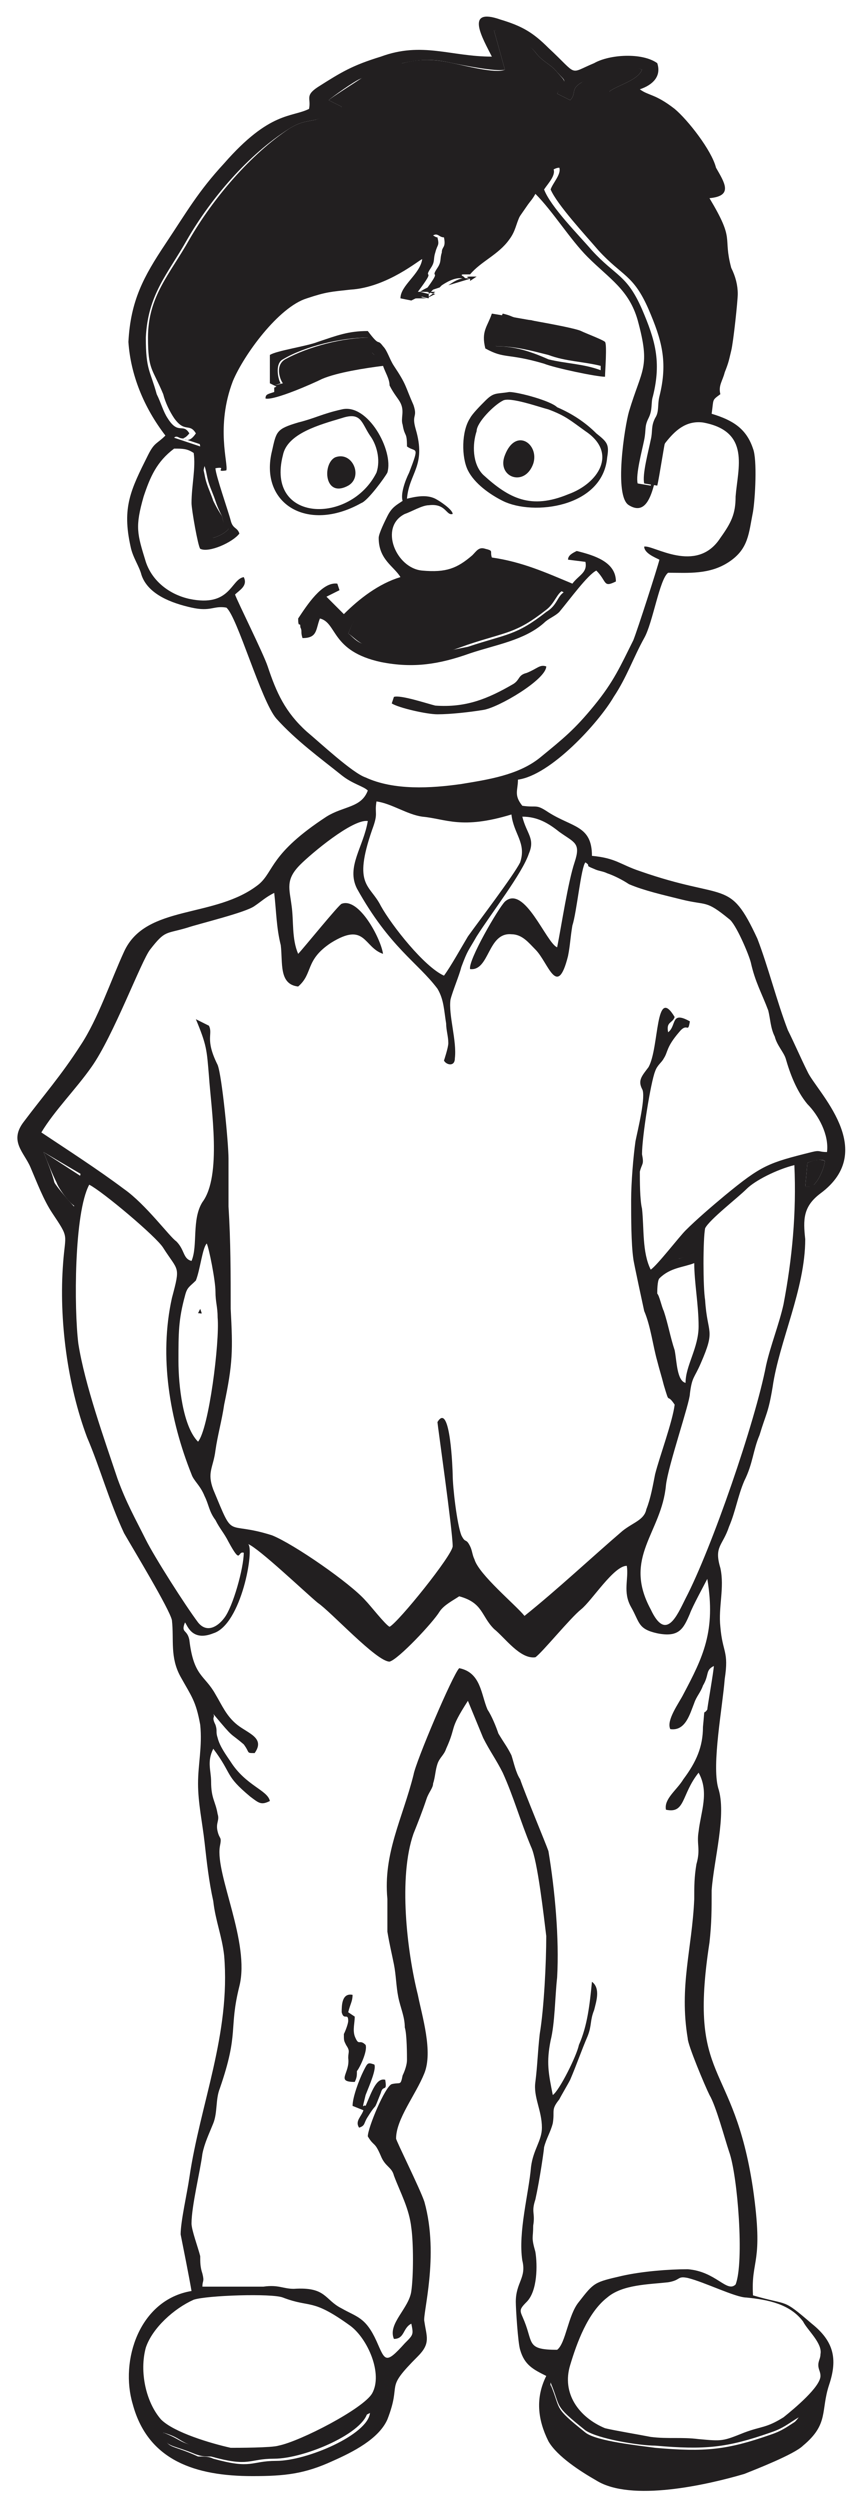 <?xml version="1.0" encoding="utf-8"?>
<!-- Generator: Adobe Illustrator 26.0.1, SVG Export Plug-In . SVG Version: 6.00 Build 0)  -->
<svg version="1.1" id="Layer_1" xmlns="http://www.w3.org/2000/svg" xmlns:xlink="http://www.w3.org/1999/xlink" x="0px" y="0px"
	 width="39.7px" height="114.8px" viewBox="0 0 39.7 114.8" style="enable-background:new 0 0 39.7 114.8;" xml:space="preserve">
<style type="text/css">
	.st0{fill-rule:evenodd;clip-rule:evenodd;fill:#221F20;}
</style>
<g>
	<path class="st0" d="M31.2,57.8c0.7-0.2,0.8-0.3,0.7-0.9c0,0-0.3,0.4-0.4,0.4C31.2,57.6,31,57.5,31.2,57.8L31.2,57.8z"/>
	<path class="st0" d="M9.1,60.3c0.2,0,0.2,0.1,0.1-0.2L9.1,60.3z"/>
	<path class="st0" d="M19.6,13.7c-0.5-0.1-0.1-0.1-0.6,0l-0.2,0.1l0.2-0.1L19.6,13.7l0.4-0.2l0.1-0.1l0.1-0.1l0.3-0.1l0.1-0.1l1-0.3
		c-0.4-0.1-0.7,0.1-1,0.3l-0.1,0.1l-0.3,0.1L20,13.5L20,13.5l-0.4-0.1c0.3-0.3,1.4-0.6,2-1c0.8-0.5,1.7-1.4,2.1-2.2l0.9-1.3
		c0.2-0.3,0-0.2,0.2-0.5c0.2-0.3,0.6-0.7,0.9-0.7c0.1,0.3-0.3,0.7-0.4,1c0.3,0.7,1.6,2.1,2.2,2.8c1.1,1.2,1.6,1.1,2.3,2.7
		c0.6,1.4,0.9,2.4,0.5,4c-0.1,0.4,0,0.7-0.2,1c-0.2,0.4-0.1,0.6-0.2,1c-0.1,0.5-0.4,1.6-0.3,2l0.6,0.1c0.1-0.4,0.3-1.8,0.4-2.2
		c0.3-0.5,1.1-0.9,1.6-1.1c0.1-0.6-0.2-0.5,0.2-1.1c0.8-1.3,0.9-2.6,1-4.1c0-1.1-0.2-1.8-0.3-2.9C32.8,10,32,9.6,32,8.4l0.9,0
		c-0.1-0.9-1.2-2-1.8-2.6c-1-1.1-1.9-1.1-2.6-1.4L28,4.2c0.4-0.3,1.3-0.5,1.5-1c-1-0.5-2,0-2.8,0.6c-0.5,0.3-0.2,0.5-0.5,0.8
		l-0.6-0.3c0.4-0.7,0.5-0.4-0.1-1.1c-0.3-0.3-0.6-0.4-0.9-0.8c-0.4-0.5-1.2-1.2-1.9-1l0.5,1.8c-0.4,0.2-1.9-0.2-2.4-0.3
		c-0.9-0.2-1.5-0.2-2.3,0c-0.7,0.1-1.3,0.3-1.9,0.7c-0.3,0.2-1.4,0.9-1.5,1l0.6,0.3c-0.3,0.4-0.7,0.4-1.2,0.6
		c-0.5,0.1-0.7,0.1-1.2,0.4C11.5,7.1,9.8,9.1,8.7,11c-0.9,1.6-1.9,2.6-1.9,4.5c0,1.5,0.2,1.4,0.7,2.6c0.1,0.4,0.3,0.8,0.5,1.1
		c0.5,0.7,0.7,0.2,1,0.7c-0.4,0.6-0.6,0.1-0.7,0.2l1.2,0.4c-0.3-1.4,0.2-3,1-4.1c0.5-0.8,1.8-2.2,2.6-2.7c1.3-0.8,2.7-0.5,4.1-1
		c0.7-0.3,1.9-0.9,2.4-1.6c0.5-0.6,0.5-0.2,0.8-0.2c0.1,0.5-0.1,0.4-0.1,0.7c-0.1,0.3,0,0.4-0.2,0.7c-0.4,0.6,0.3-0.1-0.6,1.1l0.5,0
		L19.6,13.7z M21.6,12.9l0.3-0.2h-0.3c-0.3,0,0,0.1,0,0.1S21.6,12.9,21.6,12.9L21.6,12.9z"/>
	<path class="st0" d="M16,29.1c0.1,0,0.5,0.5,1,0.6c0.3,0.1,1.1,0.3,1.4,0.3c1.8,0.1,1.7,0.1,3.1-0.4c1.8-0.6,2.2-0.5,3.6-1.6
		c0.4-0.3,0.5-0.8,0.8-0.9c-1.1-0.6-1.2-0.7-2.6-1c-1.8-0.4-1.2,0.2-2.7,0.5C18.9,27,17,26.4,16,29.1L16,29.1z"/>
	<path class="st0" d="M22.8,15.9c0.9,0,1.6,0.2,2.4,0.4c0.8,0.3,1.6,0.3,2.4,0.5l0-1c-0.4-0.4-1.4-0.7-2-0.8c-0.5,0-0.8-0.2-1.2-0.3
		c-0.3,0-0.4,0-0.7-0.1c-0.3-0.1-0.2-0.1-0.6-0.2C22.8,15.1,22.6,15.3,22.8,15.9L22.8,15.9z"/>
	<path class="st0" d="M12.6,17.7l-0.2-0.1l0-0.3v0.3L12.6,17.7l0.2,0.1l-0.1,0.1L12.6,18l0.1-0.1c0.4-0.2,2.9-1.1,3.4-1.2
		c0.4-0.1,1,0,1.2-0.3l-0.2-0.2c0-0.1,0-0.1,0-0.1C17,15.9,17,15.7,17,15.5c-1.2,0-2.8,0.4-3.9,1c-0.5,0.3-0.2,1-0.1,1.1L12.6,17.7z
		"/>
	<path class="st0" d="M9.8,24.7c0.3-0.1,0.5-0.2,0.7-0.4c-0.2-0.4-0.2-0.1-0.3-0.6C10,23.4,9.9,23.2,9.8,23
		c-0.1-0.3-0.2-0.5-0.3-0.8c-0.1-0.3-0.1-0.5-0.2-0.8c-0.1,0.2-0.1,1-0.2,1.8c-0.1,0.5,0.1,0.3,0.3,0.7C9.6,24.2,9.6,24.4,9.8,24.7
		L9.8,24.7z"/>
	<path class="st0" d="M7.5,111.7c1,0.3,0.5,0.4,2.2,0.9c0.8,0.2,2.2,0.3,3,0.2c1.4-0.2,3.1-1.4,4.3-2c-0.1,1-2.9,2.2-4.3,2.2
		c-1.2,0-1.1,0.4-2.9-0.1c-0.2-0.1-0.4-0.1-0.7-0.1C7.8,112.2,7.7,112.5,7.5,111.7L7.5,111.7z M25.3,109.4c0.5,1.2,0.1,1,1.6,2.2
		c0.6,0.4,2.5,0.7,3.2,0.7c2.3,0.2,3.3,0.1,5.3-0.6c0.6-0.2,0.8-0.4,1.3-0.7c-0.7,1-3.3,1.8-4.6,2.1c-0.9,0.2-1.2,0.2-2,0.3
		c-1.3,0.1-2.4-0.4-3.3-1.2c-0.5-0.4-0.9-0.3-1.2-1.1C25.3,110.4,25.2,110.3,25.3,109.4L25.3,109.4z M37.7,108.1
		c0,0.2-0.1,0.3-0.1,0.5c0,0.2,0.1,0.3,0.1,0.5c0,0.5-1.2,1.5-1.7,1.9c-0.8,0.5-1,0.4-1.8,0.7c-1,0.4-1,0.4-2.1,0.3
		c-0.8-0.1-1.4,0-2.2-0.1c-0.5-0.1-1.7-0.3-2.1-0.4c-1.2-0.5-2-1.6-1.6-2.9c0.3-1,0.8-2.4,1.7-3.1c0.7-0.6,1.9-0.6,2.8-0.7
		c0.6-0.1,0.4-0.3,0.9-0.2c0.8,0.2,2.2,0.9,2.7,0.9c1,0.1,2,0.3,2.6,1.1C37.1,107,37.8,107.6,37.7,108.1L37.7,108.1z M6.7,107.8
		c0.3-0.9,1.3-1.8,2.2-2.2c0.6-0.2,3.6-0.3,4.1-0.1c1.3,0.5,1.3,0,3.1,1.3c0.8,0.6,1.5,2.2,1,3.1c-0.4,0.7-3.3,2.2-4.3,2.4
		c-0.3,0.1-1.9,0.1-2.2,0.1c-0.9-0.2-2.6-0.7-3.2-1.3C6.7,110.3,6.4,108.9,6.7,107.8L6.7,107.8z M11.4,70.9c0.5,0.2,2.6,2.2,3.2,2.7
		c0.6,0.4,2.7,2.7,3.3,2.7c0.4-0.1,2-1.8,2.3-2.3c0.2-0.3,0.6-0.5,0.9-0.7c1.1,0.3,1,0.9,1.6,1.5c0.5,0.4,1.2,1.4,1.9,1.3
		c0.3-0.2,1.6-1.8,2.1-2.2c0.5-0.4,1.5-2,2.1-2c0.1,0.6-0.2,1.2,0.2,1.9c0.4,0.7,0.3,1,1.2,1.2c1,0.2,1.2-0.2,1.5-0.9
		c0.1-0.3,0.7-1.4,0.8-1.6c0.4,2.4-0.2,3.6-1.1,5.3c-0.2,0.4-0.8,1.2-0.6,1.6c0.7,0.1,0.9-0.7,1.1-1.2c0.1-0.3,0.3-0.5,0.4-0.8
		c0.3-0.5,0.1-0.7,0.5-0.9c0,0.2-0.3,1.9-0.3,2c-0.2,0.3-0.1-0.2-0.2,0.8c0,0.9-0.3,1.6-0.9,2.4c-0.3,0.5-0.9,0.9-0.8,1.4
		c0.9,0.2,0.7-0.7,1.5-1.7c0.5,0.9,0.1,1.8,0,2.7c-0.1,0.6,0.1,0.8-0.1,1.5c-0.1,0.6-0.1,1-0.1,1.6c-0.1,2.3-0.7,4-0.3,6.4
		c0,0.3,0.8,2.2,1,2.6c0.3,0.5,0.7,2,0.9,2.6c0.4,1.1,0.7,5.1,0.3,6.1c-0.4,0.4-0.9-0.6-2.2-0.7c-0.9,0-2.1,0.1-3,0.3
		c-1.3,0.3-1.3,0.3-2,1.2c-0.5,0.6-0.6,1.9-1,2.2c-1.4,0-1.1-0.3-1.5-1.3c-0.2-0.5-0.3-0.5,0.1-0.9c0.5-0.5,0.5-1.7,0.4-2.3
		c-0.2-0.7-0.1-0.6-0.1-1.2c0.1-0.6-0.1-0.6,0.1-1.2c0.2-0.9,0.4-2.3,0.4-2.4c0.1-0.4,0.3-0.7,0.4-1.1c0.1-0.6-0.1-0.6,0.3-1.1
		c0.1-0.2,0.4-0.7,0.5-0.9c0.3-0.7,0.5-1.3,0.8-2c0.2-0.5,0.1-0.7,0.3-1.2c0.1-0.4,0.3-1-0.1-1.3C27.1,92,27,93,26.6,93.9
		c-0.1,0.5-0.9,2.1-1.2,2.3c-0.2-1-0.3-1.5-0.1-2.5c0.2-0.8,0.2-2,0.3-2.9c0.1-1.8-0.1-4-0.4-5.8c-0.1-0.3-1.1-2.7-1.3-3.3
		c-0.2-0.3-0.3-0.8-0.4-1.1c-0.2-0.4-0.3-0.5-0.6-1c-0.1-0.3-0.3-0.8-0.5-1.1c-0.3-0.7-0.3-1.7-1.3-1.9c-0.3,0.3-2,4.3-2.1,4.9
		c-0.5,2-1.4,3.6-1.2,5.7c0,0.5,0,1,0,1.5c0.1,0.6,0.2,1,0.3,1.5c0.1,0.5,0.1,1,0.2,1.5c0.1,0.5,0.3,0.9,0.3,1.4
		c0.1,0.3,0.1,1.3,0.1,1.5c0,0.2-0.1,0.5-0.2,0.7c-0.1,0.5-0.1,0.3-0.5,0.4c-0.3,0.1-1.1,2-1.1,2.4c0.3,0.5,0.3,0.2,0.6,0.9
		c0.2,0.5,0.5,0.5,0.6,0.9c0.3,0.8,0.7,1.5,0.8,2.4c0.1,0.7,0.1,2.2,0,2.9c-0.1,0.8-1.1,1.5-0.8,2.2c0.5,0,0.4-0.5,0.8-0.7
		c0.1,0.5,0.1,0.5-0.3,0.9c-0.9,1-0.9,0.8-1.3-0.1c-0.5-1.1-0.9-1.1-1.6-1.5c-0.8-0.4-0.7-1-2.2-0.9c-0.5,0-0.7-0.2-1.4-0.1
		c-0.3,0-2.6,0-2.8,0c0-0.3,0.1-0.2,0-0.6c-0.1-0.3-0.1-0.5-0.1-0.8c-0.1-0.4-0.4-1.2-0.4-1.5c0-0.8,0.4-2.4,0.5-3.2
		c0.1-0.5,0.3-0.9,0.5-1.4s0.1-1.1,0.3-1.6c0.9-2.6,0.4-2.7,0.9-4.7c0.5-2-1.1-5.1-0.9-6.4c0.1-0.5,0-0.3-0.1-0.7
		c-0.1-0.4,0.1-0.5,0-0.8c-0.1-0.6-0.3-0.7-0.3-1.5c0-0.5-0.2-0.9,0.1-1.5c0.9,1.2,0.5,1.2,1.7,2.2c0.4,0.3,0.5,0.4,0.9,0.2
		c-0.1-0.5-1.1-0.7-1.8-1.8c-0.2-0.3-0.5-0.7-0.6-1.1c-0.1-0.3,0-0.3-0.1-0.6c-0.2-0.4,0-0.3-0.1-0.5c1,1.2,0.7,0.8,1.4,1.4
		c0.3,0.4,0.1,0.4,0.5,0.4c0.5-0.7-0.3-0.9-0.8-1.3c-0.5-0.4-0.7-0.9-1-1.4c-0.5-0.9-1-0.8-1.2-2.5c-0.1-0.5-0.4-0.3-0.2-0.8
		c0.1,0.1,0.3,0.9,1.3,0.5C11.1,74.6,11.7,71.1,11.4,70.9L11.4,70.9z M31.9,58c0,0.9,0.2,1.9,0.2,2.9c0,1-0.6,1.8-0.6,2.6
		c-0.4-0.1-0.4-1-0.5-1.5c-0.2-0.6-0.3-1.2-0.5-1.8c-0.1-0.2-0.2-0.7-0.3-0.8c0-0.1,0-0.6,0.1-0.7C30.8,58.2,31.4,58.2,31.9,58
		L31.9,58z M11.2,71.3c0,0.7-0.5,2.5-0.9,3c-0.3,0.4-0.8,0.7-1.2,0.2c-0.6-0.8-2-3-2.4-3.8c-0.5-1-0.9-1.7-1.3-2.8
		c-0.6-1.8-1.5-4.3-1.8-6.2c-0.2-1.6-0.2-6,0.5-7.3c0.6,0.3,3.1,2.4,3.4,2.9c0.7,1.1,0.8,0.8,0.4,2.3c-0.6,2.7-0.1,5.6,0.9,8.1
		c0.1,0.3,0.4,0.5,0.6,1c0.2,0.4,0.2,0.7,0.5,1.1c0.2,0.4,0.4,0.6,0.6,1C11.1,71.9,10.9,71.2,11.2,71.3L11.2,71.3z M9.5,57.1
		c0.1,0.2,0.4,1.7,0.4,2.2c0,0.5,0.1,0.7,0.1,1.2c0.1,1.1-0.4,5.1-0.9,5.7c-0.7-0.7-0.9-2.6-0.9-3.7c0-1.3,0-1.9,0.3-3
		c0.1-0.4,0.2-0.4,0.5-0.7C9.2,58.3,9.3,57.3,9.5,57.1L9.5,57.1z M31.2,57.8c-0.1-0.3,0.1-0.2,0.3-0.4c0,0,0.4-0.4,0.4-0.4
		C31.9,57.5,31.8,57.6,31.2,57.8L31.2,57.8z M36.5,53.5c0.1,2.2-0.1,4.3-0.5,6.4c-0.2,0.9-0.6,1.9-0.8,2.8
		c-0.5,2.6-2.5,8.4-3.7,10.7c-0.4,0.8-0.9,2-1.6,0.5c-1.3-2.4,0.5-3.5,0.7-5.7c0.1-0.9,1.1-3.8,1.1-4.2c0.1-0.8,0.2-0.7,0.5-1.4
		c0.7-1.6,0.3-1.3,0.2-2.9c-0.1-0.6-0.1-2.8,0-3.3c0.2-0.4,1.5-1.4,1.9-1.8C34.7,54.2,35.7,53.7,36.5,53.5L36.5,53.5z M37,54.5
		l0.1-1.1c0.2-0.1,0.6-0.2,0.8-0.1c0,0.2-0.2,0.8-0.5,1.1C37.2,54.5,37.2,54.5,37,54.5L37,54.5z M2,52.9l1.7,1l-0.3,1.5
		c-0.1-0.1-0.8-0.9-0.9-1.1C2.4,53.9,2.2,53.4,2,52.9L2,52.9z M24,37.5c0.7,0,1.2,0.3,1.7,0.7c0.7,0.5,1,0.5,0.7,1.4
		c-0.3,0.9-0.6,2.9-0.8,3.9c-0.5-0.2-1.5-2.9-2.4-2.1c-0.3,0.3-1.7,2.7-1.6,3.1c0.9,0.1,0.8-1.7,1.9-1.6c0.5,0,0.8,0.4,1.1,0.7
		c0.6,0.6,1,2.3,1.5,0.3c0.1-0.5,0.1-0.8,0.2-1.4c0.2-0.6,0.4-2.7,0.6-2.9c0.3,0.2-0.1,0.1,0.4,0.3c0.2,0.1,0.4,0.1,0.6,0.2
		c0.3,0.1,0.7,0.3,1,0.5c0.7,0.3,1.6,0.5,2.4,0.7c1.2,0.3,1.1,0,2.2,0.9c0.3,0.2,0.9,1.6,1,2c0.2,0.9,0.5,1.4,0.8,2.2
		c0.1,0.4,0.1,0.8,0.3,1.2c0.1,0.4,0.4,0.7,0.5,1c0.2,0.7,0.5,1.5,1,2.1c0.5,0.5,1,1.4,0.9,2.2c-0.4,0-0.3-0.1-0.7,0
		c-2,0.5-2.3,0.6-4,2c-0.6,0.5-1.3,1.1-1.8,1.6c-0.3,0.3-1.3,1.6-1.6,1.8c-0.4-0.8-0.3-1.9-0.4-2.8c-0.1-0.4-0.1-1.3-0.1-1.7
		c0.1-0.4,0.2-0.3,0.1-0.8c0-0.8,0.4-3.3,0.6-3.8c0.1-0.3,0.3-0.4,0.4-0.6c0.2-0.3,0.1-0.5,0.7-1.2c0.4-0.5,0.4,0.1,0.5-0.5
		c-0.9-0.5-0.6,0.2-1,0.5c-0.1-0.5,0.2-0.4,0.3-0.7c-0.9-1.5-0.7,1.4-1.2,2.3c-0.3,0.4-0.5,0.6-0.3,1c0.2,0.3-0.2,1.9-0.3,2.4
		c-0.1,0.7-0.2,1.9-0.2,2.7c0,0.8,0,2,0.1,2.7c0,0.1,0.5,2.4,0.5,2.4c0.3,0.7,0.4,1.6,0.6,2.3c0.1,0.4,0.2,0.7,0.3,1.1
		c0.3,1,0.1,0.3,0.5,0.9c-0.1,0.8-0.7,2.4-0.9,3.2c-0.1,0.5-0.2,1.1-0.4,1.6c-0.1,0.5-0.6,0.6-1.1,1c-1.4,1.2-3,2.7-4.5,3.9
		c-0.4-0.5-2.1-1.9-2.3-2.6c-0.1-0.2-0.1-0.4-0.2-0.6c-0.2-0.4-0.2-0.1-0.4-0.5c-0.2-0.5-0.4-2.2-0.4-2.8c0-0.1-0.1-3.4-0.7-2.4
		c0,0.1,0.7,5,0.7,5.7c0,0.4-2.5,3.5-2.9,3.7c-0.2-0.1-0.9-1-1.1-1.2c-0.7-0.8-3.3-2.6-4.3-3c-2.2-0.7-1.7,0.3-2.7-2.1
		c-0.3-0.8,0-1,0.1-1.8c0.1-0.7,0.3-1.4,0.4-2.1c0.4-1.9,0.4-2.5,0.3-4.4c0-1.6,0-3.1-0.1-4.7c0-0.8,0-1.4,0-2.2
		c0-0.7-0.3-3.8-0.5-4.3c-0.6-1.2-0.2-1.4-0.4-1.8L9,46.8c0.5,1.2,0.5,1.4,0.6,2.6c0.1,1.5,0.6,4.6-0.3,5.8c-0.5,0.8-0.2,2-0.5,2.7
		c-0.4-0.1-0.3-0.5-0.7-0.9c-0.3-0.2-1.4-1.7-2.4-2.4c-1.2-0.9-2.6-1.8-3.8-2.6c0.6-1,1.6-2,2.3-3c1-1.4,2.3-4.9,2.7-5.4
		c0.7-0.9,0.7-0.7,1.7-1c0.6-0.2,2.7-0.7,3.1-1c0.3-0.2,0.5-0.4,0.9-0.6c0.1,0.9,0.1,1.6,0.3,2.4c0.1,0.8-0.1,1.8,0.8,1.9
		c0.7-0.6,0.3-1.2,1.5-2c1.6-1,1.5,0.2,2.4,0.5c-0.1-0.7-1.1-2.6-1.9-2.3c-0.1,0-1.8,2.1-2,2.3c-0.3-0.7-0.2-1.5-0.3-2.2
		c-0.1-0.8-0.3-1.2,0.4-1.9c0.5-0.5,2.4-2.1,3.1-2c-0.2,1.2-1,2.1-0.5,3.1c1.5,2.7,2.8,3.4,3.7,4.6c0.3,0.5,0.3,1,0.4,1.6
		c0,0.3,0.1,0.6,0.1,0.9c0,0.2-0.2,0.8-0.2,0.8c0.1,0.2,0.5,0.3,0.5-0.1c0.1-0.8-0.3-2-0.2-2.7c0.1-0.4,0.4-1.1,0.5-1.5
		c0.3-0.8,0.3-0.7,0.7-1.4c0.7-1.1,2.1-2.9,2.4-3.8C24.6,38.5,24.2,38.3,24,37.5L24,37.5z M17.3,36.8c0.7,0.1,1.4,0.6,2.1,0.7
		c1.1,0.1,1.8,0.6,4.1-0.1c0.1,0.9,0.7,1.3,0.4,2.2c-0.3,0.6-1.9,2.7-2.4,3.4c-0.3,0.5-0.8,1.4-1.1,1.8c-0.9-0.4-2.4-2.3-2.9-3.2
		c-0.5-1-1.3-0.9-0.4-3.5C17.4,37.3,17.2,37.4,17.3,36.8L17.3,36.8z M9.2,23.2c0.1-0.8,0.1-1.5,0.2-1.8c0.1,0.3,0.1,0.5,0.2,0.8
		c0.1,0.3,0.2,0.5,0.3,0.8c0.1,0.3,0.2,0.5,0.3,0.7c0.1,0.5,0.1,0.3,0.3,0.6c-0.2,0.2-0.4,0.3-0.7,0.4c-0.1-0.3-0.2-0.5-0.3-0.7
		C9.3,23.5,9.1,23.8,9.2,23.2L9.2,23.2z M18.9,13.8l0.2-0.1c0.5-0.1,0.1-0.1,0.6,0l0-0.3l-0.5,0c0.9-1.2,0.2-0.5,0.6-1.1
		c0.2-0.3,0.1-0.4,0.2-0.7c0.1-0.4,0.2-0.3,0.1-0.7c-0.2,0-0.3-0.4-0.8,0.2c-0.5,0.7-1.6,1.2-2.4,1.6c-1.4,0.5-2.7,0.2-4.1,1
		c-0.8,0.5-2.1,1.9-2.6,2.7c-0.8,1.1-1.3,2.7-1,4.1l-1.2-0.4c0.2-0.2,0.3,0.3,0.7-0.2c-0.3-0.5-0.5,0.1-1-0.7
		c-0.2-0.3-0.3-0.7-0.5-1.1C6.9,17,6.7,17,6.7,15.5c0.1-2,1-2.9,1.9-4.5c1.1-1.9,2.8-3.9,4.7-5.1c0.5-0.3,0.7-0.3,1.2-0.4
		c0.6-0.2,1-0.2,1.2-0.6l-0.6-0.3c0.1-0.1,1.2-0.9,1.5-1c0.6-0.3,1.2-0.5,1.9-0.7c0.9-0.2,1.4-0.2,2.3,0c0.5,0.1,2,0.4,2.4,0.3
		l-0.5-1.8c0.6-0.1,1.5,0.5,1.9,1c0.3,0.4,0.6,0.5,0.9,0.8c0.6,0.7,0.5,0.3,0.1,1.1l0.6,0.3c0.3-0.3,0-0.5,0.5-0.8
		c0.8-0.5,1.9-1,2.8-0.6c-0.2,0.5-1.1,0.7-1.5,1l0.4,0.3C29.1,4.7,30,4.7,31,5.8c0.6,0.6,1.7,1.8,1.8,2.6l-0.9,0
		c0.1,1.2,0.9,1.6,0.9,2.5c0.1,1.1,0.3,1.8,0.3,2.9c-0.1,1.5-0.2,2.8-1,4.1c-0.4,0.7-0.1,0.6-0.2,1.1c-0.6,0.2-1.3,0.7-1.6,1.1
		c-0.2,0.3-0.3,1.8-0.4,2.2l-0.6-0.1c-0.1-0.4,0.2-1.5,0.3-2c0.1-0.5,0-0.6,0.2-1c0.2-0.4,0.1-0.7,0.2-1c0.4-1.6,0.1-2.6-0.5-4
		c-0.7-1.6-1.2-1.5-2.3-2.7c-0.6-0.7-1.9-2-2.2-2.8c0.2-0.3,0.6-0.7,0.4-1c-0.3-0.1-0.7,0.4-0.9,0.7c-0.2,0.3,0,0.2-0.2,0.5
		l-0.9,1.3c-0.4,0.9-1.3,1.7-2.1,2.2c-0.5,0.4-1.6,0.7-2,1l0.4,0.1l0.1-0.1l0.1-0.1l0.3-0.1l0.1-0.1c0.3-0.2,0.7-0.4,1-0.3l0.1,0
		c0,0-0.1-0.1-0.1-0.1s-0.2-0.1,0-0.1h0.3c0.5-0.6,1.3-0.9,1.8-1.6c0.3-0.4,0.3-0.7,0.5-1.1c0.1-0.3,0.5-0.6,0.7-1
		c0.8,0.8,1.6,2.1,2.4,2.9c1,1,1.9,1.5,2.3,2.9c0.6,2.2,0.2,2.2-0.4,4.2c-0.2,0.7-0.7,3.9,0,4.3c1.3,0.8,1.2-2.3,1.7-2.9
		c0.4-0.5,0.9-1,1.7-0.9c2.2,0.4,1.6,2.1,1.5,3.4c0,0.8-0.2,1.2-0.7,1.9C32,26.4,30,25,29.6,25.1c0,0.3,0.5,0.5,0.7,0.6
		c-0.1,0.4-1,3.2-1.2,3.7c-0.6,1.2-0.9,1.9-1.8,3c-0.9,1.1-1.4,1.5-2.5,2.4c-1,0.8-2.4,1-3.6,1.2c-1.4,0.2-3.1,0.3-4.4-0.3
		c-0.6-0.2-2.1-1.6-2.7-2.1c-1-0.9-1.4-1.8-1.8-3c-0.2-0.6-1.4-3-1.5-3.3c0.2-0.2,0.6-0.4,0.4-0.8c-0.6,0.1-0.6,1.4-2.5,1
		c-0.9-0.2-1.7-0.8-2-1.7c-0.4-1.3-0.5-1.6-0.1-3c0.3-0.9,0.6-1.6,1.4-2.2c0.4,0,0.6,0,0.9,0.2c0.1,0.7-0.1,1.5-0.1,2.3
		c0,0.3,0.3,2,0.4,2.1c0.4,0.2,1.5-0.3,1.8-0.7c-0.1-0.3-0.3-0.2-0.4-0.6s-0.7-2.1-0.7-2.4c0.6-0.1-0.1,0.2,0.5,0.1
		c0.1-0.3-0.5-2,0.3-4.1c0.5-1.2,2.1-3.4,3.4-3.8c0.9-0.3,1.1-0.3,2-0.4c1.7-0.1,3.2-1.4,3.3-1.4c-0.1,0.7-1,1.2-1,1.8L18.9,13.8z
		 M22.6,2.6c-1.9,0-3.2-0.7-5.1,0C16.2,3,15.7,3.3,14.6,4C14,4.4,14.3,4.5,14.2,5c-0.8,0.4-1.8,0.1-3.9,2.5
		c-1.2,1.3-1.7,2.2-2.7,3.7c-1,1.5-1.6,2.6-1.7,4.5C6,17.2,6.6,18.7,7.6,20c-0.4,0.4-0.5,0.3-0.8,0.9C6,22.5,5.6,23.3,6,25.1
		c0.1,0.5,0.4,0.9,0.5,1.3c0.3,0.9,1.4,1.3,2.3,1.5c0.9,0.2,1-0.1,1.6,0c0.5,0.4,1.6,4.3,2.3,5.1c0.9,1,2,1.8,3,2.6
		c0.5,0.4,1,0.5,1.2,0.7c-0.3,0.8-1.1,0.7-1.9,1.2c-2.6,1.7-2.4,2.5-3.1,3.1c-2,1.6-5.2,0.9-6.2,3.1c-0.6,1.3-1.2,3.1-2,4.3
		c-0.9,1.4-1.7,2.3-2.6,3.5c-0.7,0.9,0,1.4,0.3,2.1c0.3,0.7,0.6,1.5,1,2.1c0.8,1.2,0.6,0.9,0.5,2.3c-0.2,2.6,0.2,5.6,1.1,8
		c0.6,1.4,1,2.9,1.7,4.4c0.4,0.7,2.1,3.5,2.2,4c0.1,0.9-0.1,1.7,0.4,2.6c0.5,0.9,0.7,1.1,0.9,2.2c0.1,1-0.1,1.8-0.1,2.7
		c0,0.9,0.2,1.8,0.3,2.7c0.1,0.9,0.2,1.8,0.4,2.7c0.1,0.9,0.4,1.6,0.5,2.5c0.3,3.6-1.1,6.8-1.6,10.2c-0.1,0.7-0.4,2-0.4,2.6
		c0.1,0.5,0.4,2,0.5,2.6c-2.4,0.4-3.3,3.2-2.7,5.2c0.7,2.6,2.9,3.3,5.5,3.3c1.5,0,2.4-0.1,3.7-0.7c0.9-0.4,2.1-1,2.5-1.9
		c0.7-1.8-0.2-1.3,1.4-2.9c0.6-0.6,0.4-0.9,0.3-1.6c-0.1-0.3,0.7-3,0-5.5c-0.2-0.6-1.3-2.8-1.3-2.9c0-0.9,0.9-2,1.3-3
		c0.4-1-0.1-2.6-0.3-3.6c-0.5-2-0.9-5.4-0.2-7.4c0.2-0.5,0.4-1,0.6-1.6c0.1-0.3,0.3-0.5,0.3-0.7c0.1-0.3,0.1-0.6,0.2-0.9
		c0.1-0.3,0.3-0.4,0.4-0.7c0.5-1.1,0.1-0.8,1-2.2l0.7,1.7c0.3,0.6,0.6,1,0.9,1.6c0.5,1.1,0.8,2.2,1.3,3.4c0.3,0.6,0.6,3.3,0.7,4.1
		c0,1.2-0.1,3.3-0.3,4.5c-0.1,0.9-0.1,1.4-0.2,2.2c-0.1,0.7,0.3,1.3,0.3,2.1c0,0.6-0.4,1-0.5,1.8c-0.1,1.2-0.6,3-0.4,4.3
		c0.2,0.8-0.3,1-0.3,1.9c0,0.3,0.1,1.9,0.2,2.2c0.2,0.7,0.6,0.9,1.2,1.2c-0.5,1-0.4,2,0.1,3c0.4,0.7,1.5,1.4,2.2,1.8
		c1.6,1,5.1,0.2,6.8-0.3c0.5-0.2,2.3-0.9,2.7-1.3c1.2-1,0.8-1.6,1.2-2.8c0.4-1.2,0.2-2-0.8-2.8c-1.4-1.2-1-0.8-2.7-1.3
		c-0.1-1.7,0.5-1.4,0-4.9c-0.9-6-3-4.8-2-11.3c0.1-0.9,0.1-1.5,0.1-2.4c0.1-1.4,0.7-3.5,0.3-4.7c-0.3-1.1,0.2-3.7,0.3-5
		c0.2-1.3-0.1-1.2-0.2-2.4c-0.1-0.9,0.2-1.8,0-2.7c-0.3-1,0.1-1,0.4-1.9c0.3-0.7,0.4-1.4,0.7-2.1c0.4-0.8,0.4-1.4,0.7-2.1
		c0.3-1,0.4-1,0.6-2.2c0.3-2.1,1.5-4.5,1.5-6.8c-0.1-0.9-0.1-1.5,0.7-2.1c2.7-2-0.2-4.7-0.6-5.6c-0.3-0.6-0.6-1.3-0.9-1.9
		c-0.5-1.3-0.9-2.9-1.4-4.2c-1.3-2.8-1.4-1.7-5.4-3.1c-0.9-0.3-1.1-0.6-2.2-0.7c0-1.4-0.9-1.3-2-2c-0.6-0.4-0.5-0.2-1.2-0.3
		c-0.4-0.5-0.2-0.7-0.2-1.2c1.5-0.2,3.7-2.6,4.4-3.8c0.6-0.9,0.9-1.8,1.4-2.7c0.4-0.7,0.7-2.7,1.1-3c0.9,0,1.9,0.1,2.8-0.5
		c0.9-0.6,0.9-1.3,1.1-2.3c0.1-0.6,0.2-2.4,0-2.9c-0.3-0.9-0.9-1.3-1.9-1.6c0.1-0.7,0-0.6,0.4-0.9c-0.1-0.4,0.1-0.6,0.2-1
		c0.2-0.5,0.2-0.6,0.3-1c0.1-0.4,0.3-2.3,0.3-2.6c0-0.4-0.1-0.8-0.3-1.2c-0.4-1.5,0.2-1.2-1-3.2c1.1-0.1,0.7-0.7,0.3-1.4
		C32.7,6.9,31.6,5.5,31,5c-0.9-0.7-1.2-0.6-1.6-0.9c0.6-0.2,1-0.6,0.8-1.2c-0.7-0.5-2.2-0.4-2.9,0c-1.2,0.5-0.7,0.6-2.1-0.7
		c-0.7-0.7-1.2-1-2.2-1.3C21.3,0.3,22.2,1.8,22.6,2.6L22.6,2.6z"/>
	<path class="st0" d="M16,29.1c1-2.6,3-2.1,4.6-2.4c1.5-0.3,0.9-0.9,2.7-0.5c1.3,0.3,1.5,0.4,2.6,1c-0.3,0.2-0.3,0.6-0.8,0.9
		c-1.4,1.1-1.8,1-3.6,1.6C20,30,20.2,30,18.3,29.9c-0.3,0-1.1-0.2-1.4-0.3C16.4,29.6,16.1,29.1,16,29.1L16,29.1z M12.4,17.3l0,0.3
		l0.2,0.1l0.3-0.1c-0.1-0.1-0.3-0.9,0.1-1.1c1-0.6,2.7-1,3.9-1c0,0.2,0.1,0.4,0.1,0.5c0,0,0,0.1,0,0.1l0.2,0.2
		c-0.2,0.3-0.9,0.3-1.2,0.3c-0.5,0.1-3,1-3.4,1.2L12.6,18c-0.3,0.1-0.4,0.1-0.4,0.3c0.4,0.1,2.2-0.7,2.6-0.9c0.7-0.3,2-0.5,2.8-0.6
		c0.1,0.3,0.3,0.6,0.3,0.9c0.2,0.4,0.4,0.6,0.5,0.8c0.2,0.4,0,0.7,0.1,1c0.1,0.6,0.2,0.3,0.2,1c0.4,0.3,0.6-0.1,0.1,1.2
		c-0.2,0.4-0.4,1-0.3,1.3c-0.3,0.2-0.5,0.3-0.7,0.7c-0.1,0.2-0.4,0.8-0.4,1c0,1,0.7,1.3,1,1.8c-1,0.3-1.9,1-2.6,1.7L15,27.4l0.6-0.3
		l-0.1-0.3c-0.7-0.1-1.4,1-1.8,1.6c0,0.5,0.1,0.1,0.1,0.4c0.1,0.2,0,0.2,0.1,0.5c0.7,0,0.6-0.4,0.8-0.9c0.8,0.2,0.5,1.5,2.8,2
		c1.5,0.3,2.7,0.1,4.1-0.4c1.2-0.4,2.5-0.6,3.4-1.4c0.2-0.2,0.5-0.3,0.7-0.5c0.5-0.6,1.3-1.7,1.7-1.9c0.5,0.5,0.3,0.8,0.9,0.5
		c0-0.9-1-1.2-1.8-1.4c-0.2,0.1-0.4,0.2-0.4,0.4l0.8,0.1c0.1,0.5-0.3,0.6-0.6,1c-1.2-0.5-2.3-1-3.7-1.2c-0.1-0.3,0.1-0.3-0.3-0.4
		c-0.3-0.1-0.4,0.1-0.6,0.3c-0.7,0.6-1.2,0.8-2.3,0.7c-1.2-0.1-2-2-0.8-2.6c0.3-0.1,0.8-0.4,1.1-0.4c0.8-0.1,0.8,0.5,1.1,0.4
		c0-0.2-0.6-0.6-0.8-0.7c-0.4-0.2-0.9-0.1-1.3,0c0.1-1.2,0.9-1.5,0.4-3.2c-0.2-0.7,0.1-0.5-0.1-1.1c-0.4-0.9-0.3-0.9-0.9-1.8
		c-0.2-0.3-0.3-0.7-0.5-0.9c-0.3-0.4-0.1,0.1-0.7-0.7c-0.9,0-1.4,0.2-2.3,0.5c-0.5,0.2-1.9,0.4-2.2,0.6L12.4,17.3z"/>
	<path class="st0" d="M23.1,18.4c0.3-0.2,1.7,0.3,2.1,0.4c0.8,0.3,1,0.5,1.7,1c1.5,1,0.6,2.4-0.8,2.9c-1.7,0.7-2.7,0.2-3.9-0.9
		c-0.5-0.5-0.5-1.4-0.3-2C21.9,19.4,22.7,18.6,23.1,18.4L23.1,18.4z M23.4,18c-0.6,0.1-0.7,0-1.1,0.4c-0.2,0.2-0.6,0.6-0.7,0.8
		c-0.4,0.6-0.4,1.8-0.1,2.4c0.3,0.6,1,1.1,1.6,1.4c1.4,0.7,4.6,0.3,4.8-2c0.1-0.6,0-0.7-0.5-1.1c-0.5-0.5-1.1-0.9-1.8-1.2
		C25.3,18.4,23.8,18,23.4,18L23.4,18z"/>
	<path class="st0" d="M17.3,21.7c-1.2,2.4-5.1,2.3-4.3-0.8c0.2-1,1.7-1.4,2.7-1.7c0.9-0.3,0.9,0.2,1.3,0.8
		C17.3,20.4,17.5,21.1,17.3,21.7L17.3,21.7z M15.7,18.8c-0.9,0.2-1.2,0.4-2,0.6c-1,0.3-1,0.4-1.2,1.3c-0.6,2.4,1.6,3.8,4.1,2.4
		c0.3-0.1,1.1-1.2,1.2-1.4C18.1,20.7,16.9,18.5,15.7,18.8L15.7,18.8z"/>
	<path class="st0" d="M22.8,15.9c-0.1-0.6,0.1-0.8,0.3-1.3c0.3,0,0.3,0.1,0.6,0.2c0.3,0.1,0.4,0,0.7,0.1c0.4,0.1,0.7,0.2,1.2,0.3
		c0.6,0.1,1.6,0.4,2,0.8l0,1c-0.8-0.3-1.6-0.3-2.4-0.5C24.3,16.1,23.6,15.9,22.8,15.9L22.8,15.9z M22.3,16c0.9,0.5,1,0.2,2.7,0.7
		c0.5,0.2,2.4,0.6,2.8,0.6c0-0.2,0.1-1.5,0-1.6c-0.1-0.1-0.9-0.4-1.1-0.5c-0.4-0.2-4.1-0.8-4.1-0.8C22.4,15,22.1,15.2,22.3,16
		L22.3,16z"/>
	<path class="st0" d="M18.1,32L18,32.3c0.3,0.2,1.6,0.5,2.1,0.5c0.6,0,1.5-0.1,2.1-0.2c0.7-0.1,2.9-1.4,2.9-2
		c-0.3-0.1-0.4,0.1-0.9,0.3c-0.4,0.1-0.3,0.3-0.6,0.5c-1.2,0.7-2.2,1.1-3.6,1C19.6,32.3,18.4,31.9,18.1,32L18.1,32z"/>
	<path class="st0" d="M24.5,21.3c0.3-0.9-0.8-1.7-1.3-0.4C22.8,21.9,24.1,22.4,24.5,21.3L24.5,21.3z"/>
	<path class="st0" d="M16.3,95.6c0.1-0.2,0.1-0.3,0.1-0.5c0.1-0.1,0.5-0.9,0.4-1.2c-0.3-0.3-0.3,0.1-0.5-0.4c-0.1-0.3,0-0.6,0-0.9
		L16,92.4c0.1-0.4,0.2-0.5,0.2-0.8c-0.5-0.1-0.5,0.5-0.5,0.8c0.1,0.4,0.3,0,0.3,0.4c0,0.1-0.1,0.4-0.2,0.6c0,0.3,0,0.3,0.1,0.5
		c0.2,0.3,0.1,0.3,0.1,0.6C16.1,95.2,15.4,95.6,16.3,95.6L16.3,95.6z"/>
	<path class="st0" d="M16.8,96.7c-0.1-0.1-0.2,0.3,0-0.5c0.2-0.5,0.5-1.2,0.4-1.4c-0.3-0.1-0.3-0.1-0.5,0.3
		c-0.2,0.4-0.5,1.2-0.5,1.6l0.5,0.2c-0.1,0.3-0.4,0.5-0.2,0.8c0.3-0.1,0.2-0.2,0.4-0.5c0.5-0.8,0.2-0.1,0.6-1.1
		c0.1-0.4,0.3,0,0.2-0.6C17.3,95.4,17.1,96,16.8,96.7L16.8,96.7z"/>
	<path class="st0" d="M15.4,21c-0.6,0.3-0.5,1.9,0.6,1.3C16.7,21.9,16.2,20.7,15.4,21L15.4,21z"/>
	<path class="st0" d="M32.1,113.2c1.3-0.3,3.9-1.1,4.6-2.1c-0.5,0.3-0.7,0.5-1.3,0.7c-2,0.7-3,0.8-5.3,0.6c-0.7-0.1-2.7-0.3-3.2-0.7
		c-1.5-1.2-1.1-1-1.6-2.2c-0.2,0.9-0.1,1,0.3,1.8c0.3,0.7,0.7,0.7,1.2,1.1c1,0.7,2,1.3,3.3,1.2C31,113.4,31.3,113.4,32.1,113.2
		L32.1,113.2z"/>
	<path class="st0" d="M7.5,111.7c0.1,0.7,0.3,0.5,1.5,1c0.3,0.1,0.4,0.1,0.7,0.1c1.8,0.5,1.7,0.1,2.9,0.1c1.4,0,4.2-1.2,4.3-2.2
		c-1.2,0.7-2.9,1.9-4.3,2c-0.9,0.1-2.2,0.1-3-0.2C8,112.1,8.5,112.1,7.5,111.7L7.5,111.7z"/>
	<path class="st0" d="M2,52.9c0.2,0.5,0.4,1,0.6,1.4c0.1,0.3,0.7,1.1,0.9,1.1L3.7,54L2,52.9z"/>
	<path class="st0" d="M37,54.5c0.3,0,0.3,0,0.4-0.1c0.3-0.3,0.5-0.9,0.5-1.1c-0.3-0.1-0.6,0-0.8,0.1L37,54.5z"/>
</g>
</svg>
